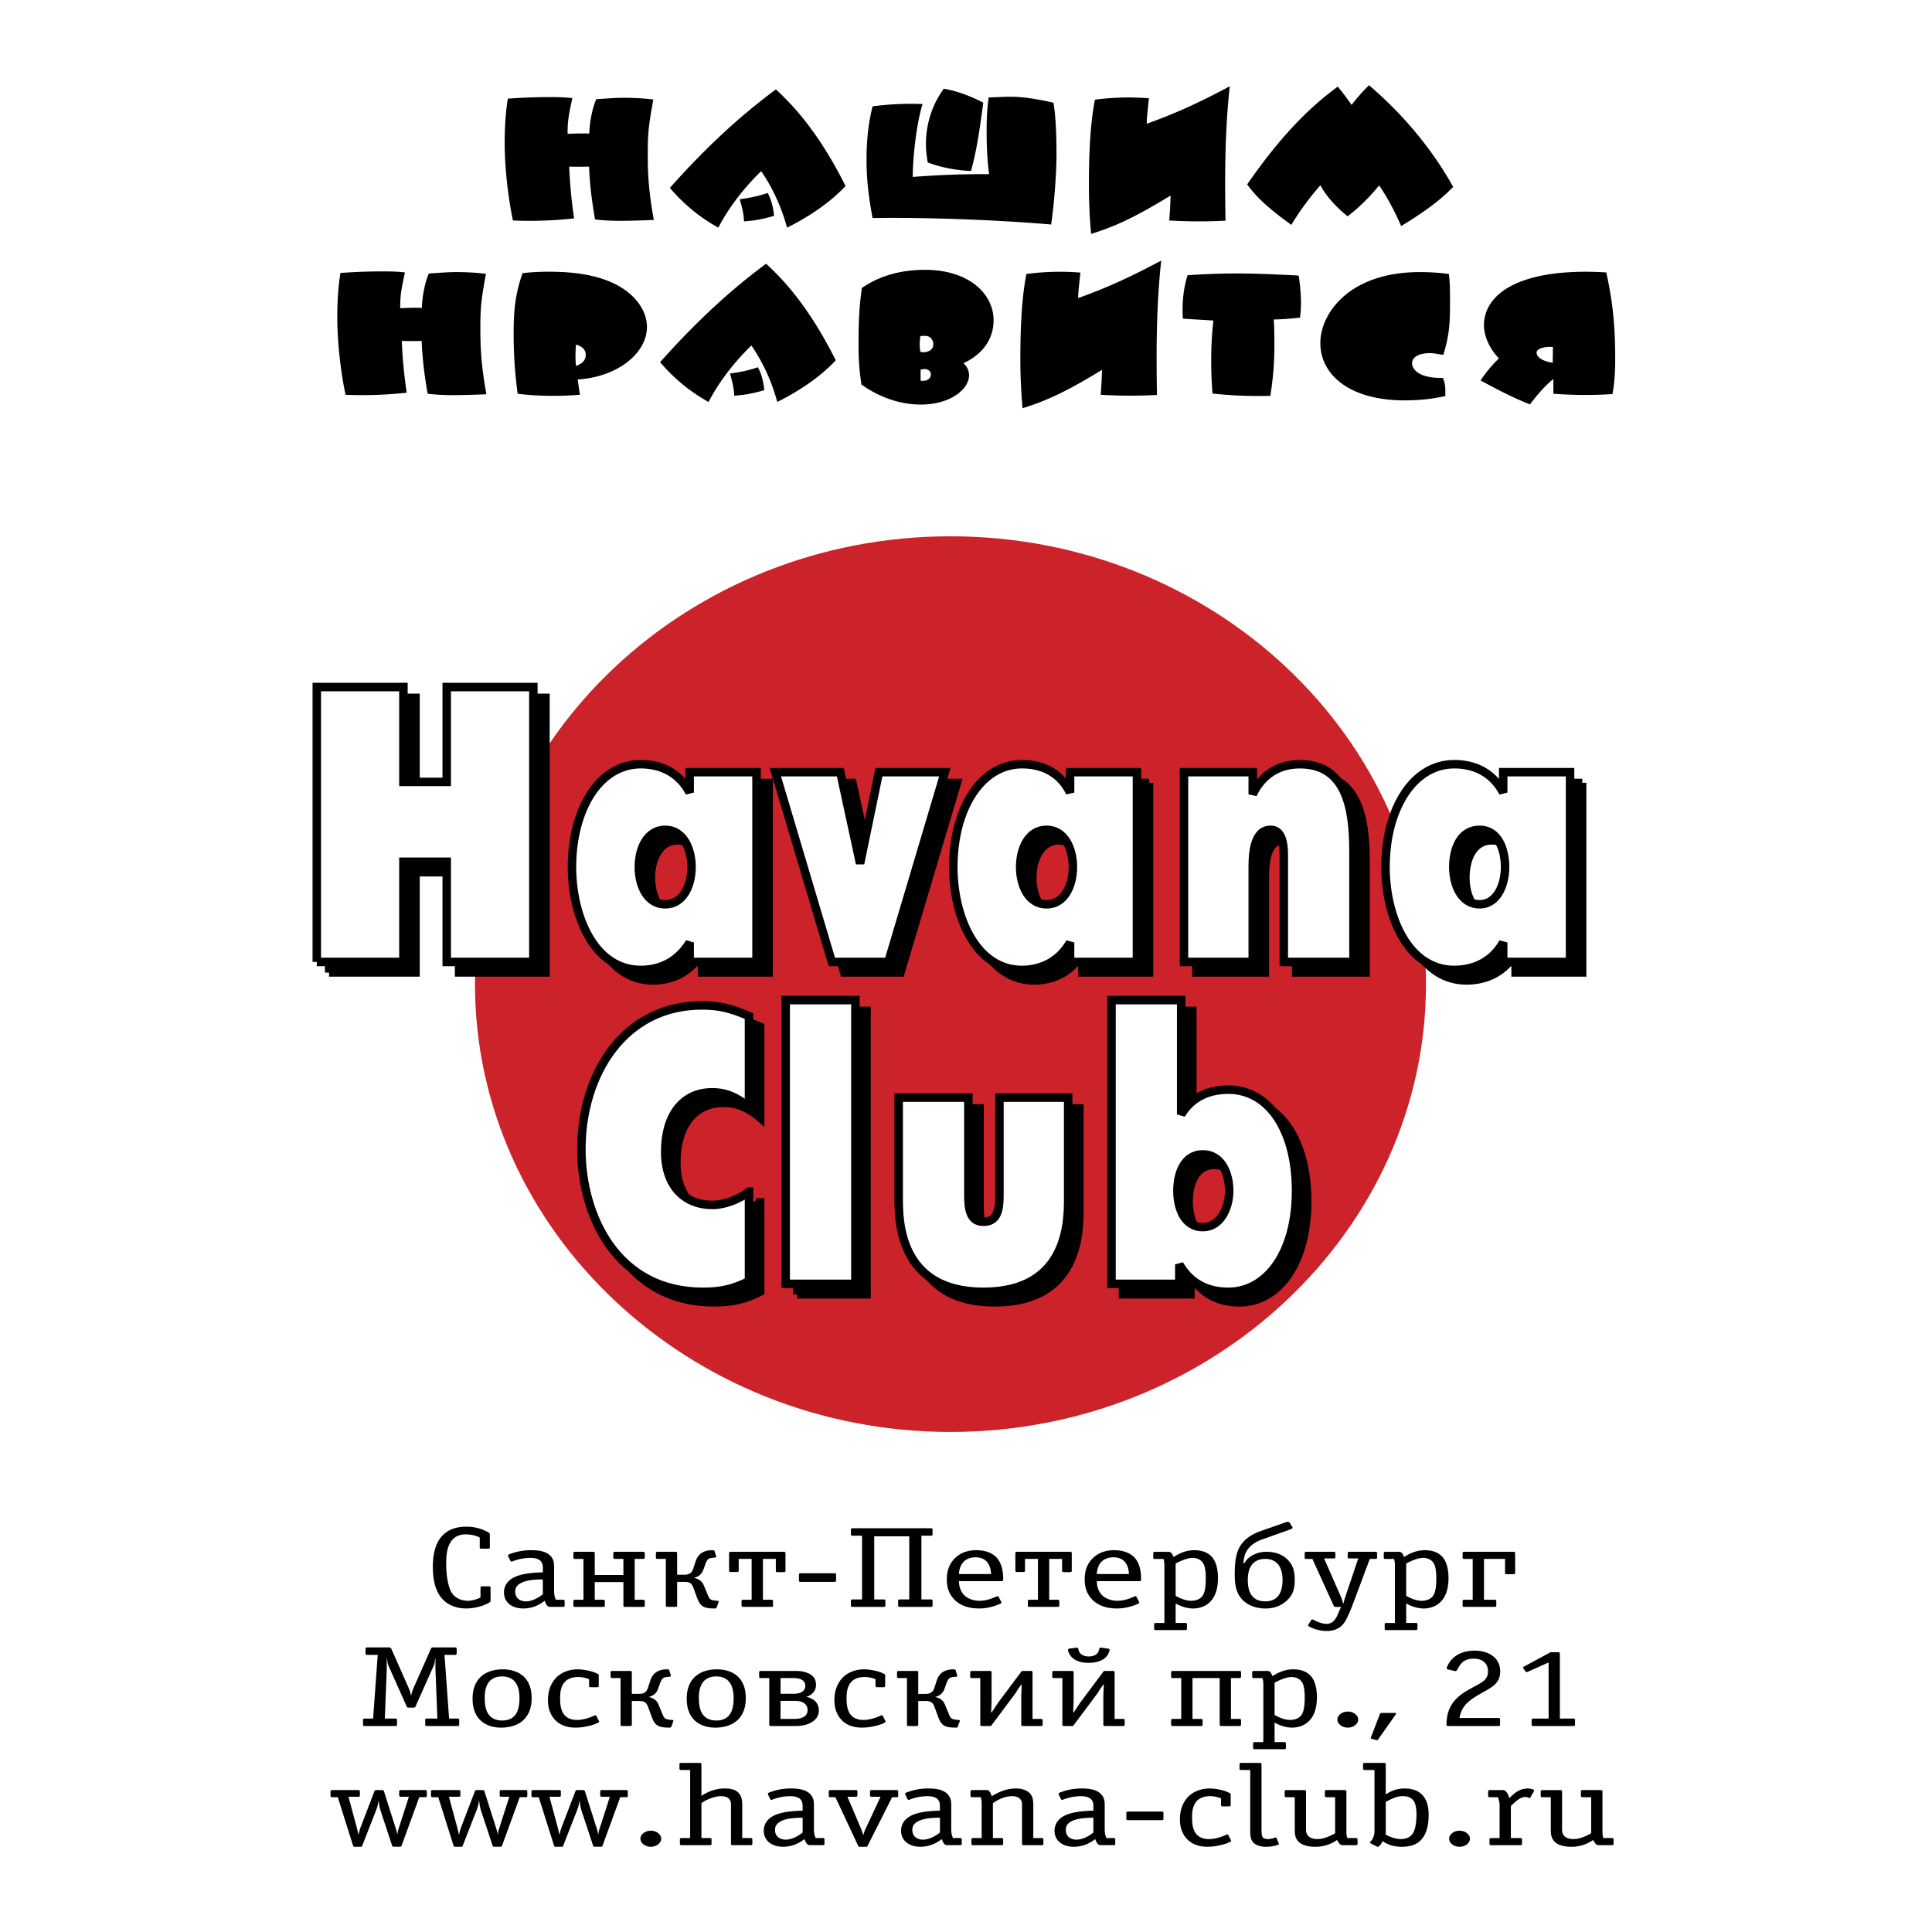 <svg xmlns="http://www.w3.org/2000/svg" width="2500" height="2500" viewBox="0 0 192.756 192.756"><path fill-rule="evenodd" clip-rule="evenodd" fill="#fff" d="M0 0h192.756v192.756H0V0z"/><path d="M33.963 27.233c-.222 1.443-.312 2.834-.312 4.399 0 2.486.334 5.425.824 7.755a40.071 40.071 0 0 0 6.102-.208 47.846 47.846 0 0 1-.49-5.165c.668.018 1.336.018 1.982 0 .044 1.079.156 2.8.601 5.27.735.087 1.448.139 2.517.139 1.113 0 2.539-.052 3.34-.087-.512-2.904-.601-4.504-.601-6.573 0-2 .067-2.8.557-5.443-.779-.104-1.848-.174-3.028-.174-.624 0-1.336.052-2.673.139-.445 1.061-.668 2.47-.69 3.426-.757-.017-1.492 0-2.16.035-.022-1.339.156-2.087.468-3.565-.557-.07-1.136-.104-2.271-.104-1.761 0-3.164.087-4.166.156zM52.137 27.251c-.824 2.312-.891 4.173-.891 6.103 0 2.331.179 4.278.401 5.93.512.069 2.896.365 6.213.104-.089-.556-.156-1.061-.223-1.53 2.962-.174 5.39-1.565 6.392-3.356 1.136-2.018.223-3.896-1.024-5.043-2.116-1.965-5.501-2.348-8.173-2.348a22.83 22.83 0 0 0-2.695.14zm5.322 7.129c.267.069.98.295.98 1.026 0 .295-.111.834-.98 1.096a13.925 13.925 0 0 1-.044-.957c0-.382.022-.782.044-1.165zM76.436 26.312c-3.029 2.243-6.48 5.217-10.578 9.825 1.871 2.191 3.764 3.374 4.833 3.965.802-1.53 2.116-3.53 4.276-5.634.646.939 1.826 2.852 2.583 5.634 1.581-.782 4.031-2.208 5.834-4.156-2.695-5.374-5.212-8.034-6.948-9.634zm-3.608 10.955c.268.939.401 1.496.423 2.208a12.169 12.169 0 0 0 3.006-.557c-.134-1.217-.423-1.878-.646-2.278-.489.174-1.336.435-2.783.627zM85.991 28.729c-.29 2-.334 3.6-.334 5.687 0 1.565.089 2.625.29 3.947 1.002.73 3.185 2 5.901 2 3.096 0 4.833-1.617 4.833-2.904 0-.296-.067-.783-.557-1.217 2.561-1.217 3.006-3.113 3.006-4.278 0-2.66-2.472-5.042-6.837-5.042-3.05-.002-5.032.937-6.302 1.807zm5.835 4.799c.067 0 .334-.018.512-.018.423 0 .779.365.779.834 0 .626-.624.8-.979.8a.996.996 0 0 1-.312-.052 3.73 3.73 0 0 1-.067-.696c0-.294.023-.572.067-.868zm.022 3.356c.557-.174 1.024.035 1.024.487 0 .417-.445.713-1.024.608v-1.095zM102.402 27.337c-.244 1.287-.602 3.565-.602 8.469 0 1.843.09 3.478.223 4.921 2.406-.748 4.299-1.618 7.928-3.826-.021.783-.066 1.6-.133 2.487a50.05 50.05 0 0 0 5.611.017c-.088-5.286-.021-9.233.424-13.406-2.65 1.408-5.055 2.591-8.285 3.738.023-.783.068-1.078.225-2.539a25.243 25.243 0 0 0-5.391.139zM118.482 27.459c-.312 1.008-.58 2.382-.469 4.33.959.07 1.961.122 3.051.191-.156 1.287-.223 2.591-.223 4.208 0 1.322.09 2.539.135 3.078 2.428.261 4.432.261 5.768.226.244-1.582.4-3.078.4-4.956 0-1.095 0-1.878-.066-2.661a23.935 23.935 0 0 0 2.627-.191c.111-.852.18-2.069-.133-4.19-1.27-.069-3.965-.209-6.102-.209-.534 0-2.472 0-4.988.174zM143.957 37.701c-2.361.053-3.074-.834-3.074-1.46 0-.661.779-1.008 1.781-1.008.334 0 .646.069 1.336.174.625-2.035.668-3.27.668-5.112 0-1.287 0-1.982-.111-2.957a21.078 21.078 0 0 0-2.916-.191c-7.037 0-9.91 4.138-9.91 7.077 0 3.165 2.918 5.721 8.395 5.721 1.648 0 2.918-.173 4.076-.435v-.452c-.001-.453-.022-.818-.245-1.357zM154.98 39.284c2.07.156 4.053.156 5.902.035.199-1.217.266-2.122.266-3.46 0-2.4-.088-5.112-.891-8.677-1.535-.104-4.387-.174-6.902.417-4.588 1.079-5.301 3.513-5.301 4.817 0 1.113.535 2.348 1.492 3.339-.689.678-1.314 1.408-1.826 2.208 2.316 1.252 3.562 1.843 4.922 2.382 1.002-1.305 1.648-1.965 2.338-2.539v1.478zm-.044-4.66l-.021 1.565c-.469-.052-1.158-.261-1.447-.608a.634.634 0 0 1-.156-.435c0-.157.178-.278.355-.365.288-.14.823-.21 1.269-.157zM50.664 9.843c-.222 1.443-.312 2.834-.312 4.399 0 2.486.334 5.425.824 7.755a39.92 39.92 0 0 0 6.102-.209c-.2-1.321-.4-3.06-.49-5.164.668.017 1.336.017 1.982 0 .044 1.078.156 2.799.602 5.269.735.087 1.447.139 2.517.139 1.113 0 2.539-.052 3.34-.087-.512-2.904-.602-4.503-.602-6.573 0-2 .067-2.8.557-5.443-.779-.104-1.848-.173-3.028-.173-.624 0-1.336.052-2.672.139-.445 1.061-.668 2.469-.69 3.425-.757-.017-1.492 0-2.16.035-.022-1.339.156-2.086.468-3.564-.557-.07-1.136-.104-2.271-.104a57.84 57.84 0 0 0-4.167.156zM77.412 8.921c-3.029 2.244-6.481 5.217-10.578 9.825 1.87 2.191 3.763 3.374 4.832 3.965.802-1.53 2.116-3.53 4.276-5.634.646.938 1.826 2.852 2.583 5.634 1.581-.782 4.031-2.208 5.835-4.156-2.695-5.373-5.212-8.034-6.948-9.634zm-3.608 10.955c.267.939.401 1.496.423 2.208a12.169 12.169 0 0 0 3.006-.557c-.133-1.217-.423-1.878-.646-2.278-.49.175-1.336.436-2.783.627zM92.045 10.382a29.146 29.146 0 0 0-4.988.227c-.423 1.687-.602 3.339-.602 5.39 0 1.861.2 3.6.602 5.756 5.456-.087 12.516.191 17.814.643.312-2.052.535-5.165.535-6.921 0-3.095-.178-4.591-.312-5.234-2.16-.487-3.43-.591-4.23-.591-.602 0-1.135.035-2.227.069-.111.87-.201 1.843-.201 3.182 0 1.739.066 3.13.246 4.469-3.051 0-4.655.07-7.617.278 0-2.208.445-5.633.98-7.268zm2.116-1.53c-1.358 1.861-1.782 3.895-1.782 5.547 0 .157 0 .748.178 1.809 1.581.591 3.14.8 4.32.852.535-1.948.802-3.652 1.224-6.816-1.758-.905-3.027-1.236-3.94-1.392zM109.24 9.947c-.244 1.287-.6 3.565-.6 8.469 0 1.843.088 3.478.223 4.921 2.404-.748 4.297-1.617 7.928-3.826-.023.783-.066 1.6-.135 2.487 1.76.104 3.631.122 5.613.018-.09-5.287-.023-9.233.422-13.407-2.65 1.409-5.055 2.591-8.283 3.739.021-.783.066-1.078.223-2.539a25.105 25.105 0 0 0-5.391.138zM133.471 8.644c-2.539 1.86-5.455 4.573-9.041 9.755.867 1.183 1.959 2.278 4.408 4.034a27.392 27.392 0 0 1 2.896-3.947c.713 1.322 1.871 2.417 2.717 3.095a18.55 18.55 0 0 0 3.139-3.078c.514.73 1.27 1.93 2.205 4.051 2.828-1.721 4.164-2.852 5.189-3.912-2.115-3.773-4.943-7.182-8.396-10.138a17.246 17.246 0 0 0-1.736 1.965 26.053 26.053 0 0 0-1.381-1.825zM34.767 179.262h.962c.089 0 .178-.012.178-.138v-.39c0-.068-.015-.137-.178-.137h-2.576c-.089 0-.178.011-.178.137v.436c0 .126.089.137.178.137h.548l1.525 4.831c.029.092.074.114.163.114h.592c.104 0 .133-.034.163-.114l1.392-3.56c.089-.241.148-.401.223-.894h.029c.015.24.089.676.163.904l1.169 3.549c.015.046.015.114.193.114h.577c.104 0 .178-.057.178-.114l1.763-4.831h.577c.089 0 .178-.011.178-.137v-.436c0-.126-.089-.137-.178-.137h-2.399c-.089 0-.178.011-.178.137v.39c0 .126.089.138.178.138h.785l-1.051 3.273a2.11 2.11 0 0 0-.089.446h-.03a2.642 2.642 0 0 0-.104-.446l-1.214-3.823c-.03-.114-.163-.114-.208-.114h-.533c-.06 0-.163 0-.208.114l-1.407 3.674c-.029.093-.119.344-.163.63h-.03l-.148-.63-.842-3.123zM44.792 179.262h.962c.088 0 .178-.012.178-.138v-.39c0-.068-.015-.137-.178-.137h-2.577c-.089 0-.178.011-.178.137v.436c0 .126.089.137.178.137h.548l1.525 4.831c.029.092.074.114.163.114h.592c.104 0 .133-.034.163-.114l1.392-3.56c.089-.241.148-.401.222-.894h.029c.015.24.089.676.163.904l1.17 3.549c.015.046.015.114.192.114h.577c.104 0 .178-.057.178-.114l1.763-4.831h.577c.089 0 .178-.011.178-.137v-.436c0-.126-.089-.137-.178-.137h-2.399c-.088 0-.177.011-.177.137v.39c0 .126.089.138.177.138h.785l-1.051 3.273a2.05 2.05 0 0 0-.089.446h-.029a2.642 2.642 0 0 0-.104-.446l-1.214-3.823c-.03-.114-.163-.114-.208-.114h-.533c-.06 0-.163 0-.208.114l-1.406 3.674c-.03.093-.118.344-.163.63h-.03l-.148-.63-.842-3.123zM54.818 179.262h.962c.089 0 .178-.012.178-.138v-.39c0-.068-.015-.137-.178-.137h-2.577c-.089 0-.177.011-.177.137v.436c0 .126.088.137.177.137h.548l1.525 4.831c.03.092.074.114.163.114h.592c.104 0 .133-.034.163-.114l1.392-3.56c.089-.241.148-.401.222-.894h.03c.015.24.089.676.163.904l1.17 3.549c.015.046.015.114.192.114h.578c.104 0 .177-.057.177-.114l1.762-4.831h.578c.089 0 .177-.011.177-.137v-.436c0-.126-.088-.137-.177-.137H60.06c-.089 0-.178.011-.178.137v.39c0 .126.089.138.178.138h.785l-1.051 3.273a2.11 2.11 0 0 0-.089.446h-.03a2.642 2.642 0 0 0-.104-.446l-1.214-3.823c-.029-.114-.163-.114-.207-.114h-.533c-.059 0-.163 0-.208.114l-1.407 3.674c-.029.093-.118.344-.163.63h-.029l-.148-.63-.844-3.123zM65.969 183.451c0-.436-.474-.802-1.037-.802s-1.037.366-1.037.802c0 .435.474.801 1.037.801s1.037-.366 1.037-.801zM75.06 183.52c0-.126-.089-.138-.178-.138h-.829v-3.228c0-.412-.015-.916-.37-1.282-.326-.344-.814-.436-1.362-.436-.696 0-1.496.172-2.34.744v-3.159c0-.068-.015-.137-.178-.137h-1.836c-.163 0-.178.068-.178.137v.436c0 .068.015.137.178.137h.889v6.788h-.844c-.089 0-.178.012-.178.138v.436c0 .125.089.137.178.137h2.799c.089 0 .178-.012.178-.137v-.436c0-.068-.015-.138-.178-.138h-.829v-3.479c.474-.366 1.348-.698 1.955-.698.489 0 .696.16.8.274.192.206.192.424.192.652v3.824c0 .125.089.137.178.137h1.777c.089 0 .178-.012.178-.137v-.435h-.002zM76.94 178.769c-.074.023-.326.092-.326.195 0 .034 0 .068.015.091l.223.458c.015.023.044.058.118.058.06 0 .104-.034.207-.068a4.951 4.951 0 0 1 1.644-.298c1.14 0 1.259.549 1.259 1.03v.412l-.311.012c-1.14.045-2.34.206-3.006.778a1.585 1.585 0 0 0-.562 1.202c0 1.019.814 1.613 1.925 1.613.622 0 1.362-.172 2.073-.721l.059-.046.044.103c.104.252.207.504.518.504h1.259c.089 0 .178-.012.178-.137v-.436c0-.068-.015-.138-.178-.138h-.696c-.178-.366-.178-.675-.178-1.145v-2.198c0-.435-.089-.961-.741-1.316-.503-.274-1.214-.286-1.599-.286-.681 0-1.348.138-1.718.264l-.207.069zm3.139 4.064l-.089.068c-.296.229-.948.641-1.599.641-.474 0-1.066-.24-1.066-.973 0-.389.178-.675.666-.904.578-.274 1.54-.309 2.029-.309h.059v1.477zM89.007 179.307h.43c.163 0 .178-.068.178-.137v-.436c0-.068-.015-.137-.178-.137h-2.458c-.088 0-.178.011-.178.137v.39c0 .126.089.138.178.138h.874l-1.437 3.079c-.104.217-.074.057-.267.71h-.029a9.968 9.968 0 0 0-.267-.722l-1.303-3.067h.814c.163 0 .178-.069.178-.138v-.39c0-.126-.089-.137-.178-.137h-2.502c-.089 0-.178.011-.178.137v.436c0 .126.089.137.178.137h.488l2.266 4.843c.03.057.03.103.177.103h.593c.148 0 .148-.046.178-.103l2.443-4.843zM90.638 178.769c-.074.023-.326.092-.326.195 0 .034 0 .068.015.091l.222.458c.015.023.044.058.118.058.06 0 .104-.034.208-.068a4.947 4.947 0 0 1 1.644-.298c1.14 0 1.258.549 1.258 1.03v.412l-.311.012c-1.14.045-2.34.206-3.006.778a1.585 1.585 0 0 0-.562 1.202c0 1.019.814 1.613 1.925 1.613.622 0 1.362-.172 2.073-.721l.059-.046.045.103c.104.252.207.504.519.504h1.258c.089 0 .178-.012.178-.137v-.436c0-.068-.015-.138-.178-.138h-.696c-.178-.366-.178-.675-.178-1.145v-2.198c0-.435-.089-.961-.74-1.316-.504-.274-1.214-.286-1.6-.286-.681 0-1.348.138-1.717.264l-.208.069zm3.139 4.064l-.089.068c-.296.229-.948.641-1.599.641-.474 0-1.066-.24-1.066-.973 0-.389.178-.675.667-.904.578-.274 1.54-.309 2.029-.309h.059v1.477h-.001zM104.098 183.52c0-.126-.09-.138-.178-.138h-.83v-3.228c0-.458-.014-.893-.355-1.248-.223-.229-.65-.47-1.361-.47-1.021 0-1.822.413-2.295.699l-.135.079-.029-.103a1.28 1.28 0 0 0-.223-.412c-.072-.08-.117-.103-.207-.103h-1.48c-.088 0-.177.011-.177.137v.436c0 .126.089.137.177.137h.844l.031.104c.059.217.059.446.059.618v3.354h-.844c-.09 0-.178.012-.178.138v.436c0 .125.088.137.178.137h2.812c.164 0 .178-.068.178-.137v-.436c0-.068-.014-.138-.178-.138h-.844v-3.479l.119-.08c.873-.596 1.613-.618 1.791-.618.326 0 .578.068.77.252.238.229.223.458.223.675v3.824c0 .125.088.137.178.137h1.777c.088 0 .178-.012.178-.137v-.436h-.001zM105.947 178.769c-.074.023-.324.092-.324.195 0 .034 0 .068.014.091l.223.458c.014.023.045.058.119.058.059 0 .104-.034.207-.068a4.946 4.946 0 0 1 1.643-.298c1.141 0 1.26.549 1.26 1.03v.412l-.312.012c-1.139.045-2.338.206-3.006.778a1.592 1.592 0 0 0-.562 1.202c0 1.019.814 1.613 1.926 1.613.621 0 1.361-.172 2.072-.721l.061-.046.043.103c.104.252.209.504.52.504h1.258c.09 0 .178-.012.178-.137v-.436c0-.068-.014-.138-.178-.138h-.695c-.178-.366-.178-.675-.178-1.145v-2.198c0-.435-.09-.961-.74-1.316-.504-.274-1.215-.286-1.6-.286-.682 0-1.348.138-1.717.264l-.212.069zm3.141 4.064l-.09.068c-.295.229-.947.641-1.6.641-.473 0-1.064-.24-1.064-.973 0-.389.176-.675.666-.904.576-.274 1.539-.309 2.027-.309h.061v1.477zM112.373 181.459c0 .126.09.138.178.138h3.348c.162 0 .178-.069.178-.138v-.584c0-.068-.016-.137-.178-.137h-3.348c-.162 0-.178.068-.178.137v.584zM122.533 183.062c-.016-.022-.029-.046-.074-.046s-.074.023-.164.058c-.266.126-.99.412-1.658.412-1.568 0-1.703-1.26-1.703-2.141 0-.596 0-2.141 1.807-2.141.387 0 .771.092 1.082.218v.663c0 .069.014.138.178.138h.607c.162 0 .178-.068.178-.138v-1.03c0-.068.029-.103-.148-.183l-.119-.058c-.488-.24-1.361-.378-1.852-.378-.459 0-1.361.104-2.072.778-.445.436-.873 1.156-.873 2.301 0 .653.146 1.352.68 1.936.578.629 1.363.801 2.074.801.889 0 1.791-.264 2.162-.446.162-.08.223-.114.178-.206l-.283-.538zM127.373 183.405c-.016-.023-.029-.069-.104-.069-.045 0-.104.023-.178.046-.045.012-.326.104-.594.104-.191 0-.398-.058-.488-.149-.117-.114-.148-.377-.148-.869v-6.445c0-.126-.088-.137-.178-.137h-1.836c-.162 0-.178.068-.178.137v.436c0 .068.016.137.178.137h.889v6.124c0 .275.016.676.207.984.164.264.607.55 1.377.55.52 0 .918-.103 1.111-.172.223-.068.162-.125.133-.194l-.191-.483zM135.443 183.52c0-.126-.09-.138-.178-.138h-.844l-.031-.103c-.029-.104-.059-.206-.059-.618v-3.927c0-.068-.016-.137-.178-.137h-1.791c-.09 0-.178.011-.178.137v.436c0 .126.088.137.178.137h.844v3.595l-.162.092c-.297.172-.992.492-1.6.492-.562 0-1.141-.206-1.141-.928v-3.823c0-.126-.09-.137-.178-.137h-1.777c-.088 0-.178.011-.178.137v.436c0 .126.09.137.178.137h.83v3.229c0 .4.014.916.473 1.294.238.194.711.423 1.57.423.637 0 1.393-.137 2.176-.676l.074.126c.193.333.297.39.549.39h1.244c.088 0 .178-.012.178-.137v-.437h.001zM138.258 176.021c0-.126-.088-.137-.178-.137h-1.91c-.162 0-.178.068-.178.137v.436c0 .068.016.137.178.137h.963v6.102c0 .458-.178.812-.355.996l-.045.045c-.014.023-.059.035-.059.081v.012c0 .045.059.068.119.103l.488.252c.045.022.104.068.178.068.162 0 .371-.332.459-.504l.029-.057c.652.458 1.332.561 1.896.561 1.229 0 1.791-.457 2.102-.881.533-.722.592-1.718.592-2.256 0-.629-.029-2.679-2.398-2.679-.844 0-1.377.286-1.746.504l-.135.08v-3zm0 3.755l.281-.149c.623-.32 1.008-.423 1.393-.423.488 0 .873.114 1.125.492.238.343.268 1.042.268 1.373 0 .493-.074 1.226-.252 1.638-.281.652-.889.778-1.289.778-.504 0-1.125-.218-1.525-.435v-3.274h-.001zM146.656 183.451c0-.436-.475-.802-1.037-.802s-1.037.366-1.037.802c0 .435.475.801 1.037.801s1.037-.366 1.037-.801zM151.852 183.52c0-.068-.016-.138-.178-.138h-.934v-3.205l.238-.218c.295-.274.725-.675 1.199-.675.148 0 .252.046.355.08.045.012.059.022.074.022.043 0 .074-.034.088-.068l.355-.629c.016-.035.045-.104-.104-.161a1.778 1.778 0 0 0-.533-.092 2.03 2.03 0 0 0-.902.229c-.312.16-.504.344-.727.549l-.207.184-.014-.057c-.119-.459-.371-.744-.578-.744h-1.334c-.088 0-.178.011-.178.137v.436c0 .126.09.137.178.137h.801c.074.218.162.527.162.722v3.354h-.828c-.09 0-.178.012-.178.138v.436c0 .125.088.137.178.137h2.887c.09 0 .178-.012.178-.137v-.437h.002zM160.988 183.52c0-.126-.088-.138-.178-.138h-.844l-.029-.103c-.029-.104-.059-.206-.059-.618v-3.927c0-.068-.016-.137-.178-.137h-1.793c-.088 0-.178.011-.178.137v.436c0 .126.09.137.178.137h.844v3.595l-.162.092c-.297.172-.992.492-1.6.492-.562 0-1.141-.206-1.141-.928v-3.823c0-.126-.088-.137-.176-.137h-1.777c-.09 0-.178.011-.178.137v.436c0 .126.088.137.178.137h.828v3.229c0 .4.016.916.475 1.294.236.194.711.423 1.57.423.635 0 1.391-.137 2.176-.676l.074.126c.193.333.297.39.547.39h1.244c.09 0 .178-.012.178-.137v-.437h.001zM43.638 171.461h-1.037c-.163 0-.178.068-.178.138v.469c0 .126.089.138.178.138h3.036c.089 0 .178-.012.178-.138v-.469c0-.126-.089-.138-.178-.138h-.83l-.459-6.354h1.037c.089 0 .178-.012.178-.137v-.47c0-.068-.015-.138-.178-.138h-2.191c-.133 0-.178.092-.193.115l-1.748 3.949c-.104.24-.147.343-.222.709h-.03c-.074-.366-.119-.469-.222-.709l-1.747-3.949c-.015-.023-.06-.115-.193-.115h-2.191c-.163 0-.178.069-.178.138v.47c0 .068.015.137.178.137h1.037l-.459 6.354h-.829c-.089 0-.178.012-.178.138v.469c0 .126.088.138.178.138h3.036c.088 0 .177-.012.177-.138v-.469c0-.069-.015-.138-.177-.138h-1.037l.192-4.922v-1.088h.029c.044.446.06.538.178.812l1.777 3.984c.015.045.044.125.222.125h.444c.178 0 .208-.08.223-.125l1.776-3.984c.119-.274.134-.366.178-.812h.03v1.088l.193 4.922zM53.042 169.424c0-2.152-1.421-2.874-2.888-2.874-1.584 0-3.006.802-3.006 2.931 0 2.175 1.451 2.885 2.858 2.885 1.584-.001 3.036-.791 3.036-2.942zm-2.932 2.231c-1.688 0-1.748-1.534-1.748-2.278 0-.595.074-2.117 1.733-2.117 1.658 0 1.732 1.568 1.732 2.152.001.847-.133 2.243-1.717 2.243zM59.484 171.175c-.015-.022-.029-.046-.074-.046s-.074.023-.163.058c-.267.126-.992.412-1.659.412-1.569 0-1.703-1.26-1.703-2.142 0-.595 0-2.141 1.807-2.141.385 0 .77.092 1.081.218v.664c0 .069.015.138.178.138h.607c.163 0 .177-.068.177-.138v-1.03c0-.068.03-.103-.148-.184l-.119-.057c-.488-.24-1.362-.378-1.851-.378-.459 0-1.362.104-2.073.778-.444.436-.874 1.156-.874 2.301 0 .653.148 1.352.681 1.935.577.63 1.362.802 2.073.802.889 0 1.792-.264 2.162-.446.163-.08.222-.114.178-.206l-.28-.538zM63.036 169.71h.711c.444 0 .726.068.918.606l.296.812c.341.95.578 1.236 1.807 1.236.074 0 .178 0 .208-.092l.192-.515c.06-.149-.044-.149-.177-.16l-.178-.023c-.4-.046-.533-.114-.667-.435l-.459-1.1c-.088-.217-.311-.595-.977-.732.681-.16.874-.595.977-.904l.163-.457c.208-.573.4-.596.682-.631l.207-.022c.089-.012.237-.012.192-.138l-.163-.515c-.029-.08-.118-.092-.192-.092-1.245 0-1.57.71-1.733 1.236l-.192.596c-.133.423-.385.618-.918.618h-.696v-2.152c0-.068-.015-.138-.178-.138h-1.762c-.089 0-.178.012-.178.138v.435c0 .126.088.138.178.138h.814v4.647c0 .126.088.138.178.138h.77c.163 0 .178-.068.178-.138v-2.356h-.001zM74.408 169.424c0-2.152-1.422-2.874-2.888-2.874-1.584 0-3.006.802-3.006 2.931 0 2.175 1.451 2.885 2.858 2.885 1.585-.001 3.036-.791 3.036-2.942zm-2.932 2.231c-1.688 0-1.748-1.534-1.748-2.278 0-.595.074-2.117 1.732-2.117 1.659 0 1.732 1.568 1.732 2.152.001.847-.132 2.243-1.716 2.243zM79.339 172.205c.533 0 1.214-.068 1.763-.458.296-.206.592-.538.592-1.099 0-.812-.592-1.225-1.259-1.351.682-.218.978-.676.978-1.202 0-.698-.415-.996-.785-1.156-.474-.206-.888-.229-1.347-.229H75.92c-.089 0-.178.012-.178.138v.435c0 .126.088.138.178.138h.829v4.647c0 .126.089.138.178.138h2.412v-.001zm-1.465-4.785h1.318c.326 0 1.155.058 1.155.79 0 .526-.518.778-1.11.778h-1.362v-1.568h-.001zm0 2.278h1.466c.267 0 .667.034.963.286a.794.794 0 0 1 .267.629c0 .882-1.081.882-1.304.882h-1.392v-1.797zM88.062 171.175c-.015-.022-.03-.046-.074-.046-.045 0-.074.023-.163.058-.267.126-.992.412-1.659.412-1.57 0-1.703-1.26-1.703-2.142 0-.595 0-2.141 1.807-2.141.385 0 .77.092 1.081.218v.664c0 .069.015.138.177.138h.607c.163 0 .178-.068.178-.138v-1.03c0-.068.03-.103-.147-.184l-.119-.057c-.489-.24-1.362-.378-1.851-.378-.459 0-1.362.104-2.073.778-.444.436-.874 1.156-.874 2.301 0 .653.148 1.352.682 1.935.577.63 1.362.802 2.073.802.888 0 1.792-.264 2.162-.446.163-.08.222-.114.178-.206l-.282-.538zM91.614 169.71h.711c.444 0 .726.068.918.606l.296.812c.341.95.578 1.236 1.807 1.236.074 0 .178 0 .208-.092l.192-.515c.059-.149-.045-.149-.178-.16l-.178-.023c-.4-.046-.533-.114-.667-.435l-.459-1.1c-.089-.217-.311-.595-.977-.732.681-.16.873-.595.977-.904l.163-.457c.208-.573.4-.596.682-.631l.207-.022c.089-.012.237-.012.192-.138l-.163-.515c-.03-.08-.119-.092-.193-.092-1.244 0-1.569.71-1.732 1.236l-.192.596c-.133.425-.385.62-.918.62h-.696v-2.152c0-.068-.015-.138-.178-.138h-1.762c-.088 0-.177.012-.177.138v.435c0 .126.089.138.177.138h.815v4.647c0 .126.089.138.177.138h.77c.163 0 .178-.068.178-.138v-2.358zM97.803 167.42v4.647c0 .126.088.138.178.138h.77c.059 0 .119 0 .164-.058l2.266-3.033c.34-.446.059-.138.709-1.042h.045l-.045 1.11v2.885c0 .126.09.138.178.138h1.777c.09 0 .178-.012.178-.138v-.435c0-.069-.014-.138-.178-.138h-.828v-4.647c0-.068-.016-.138-.178-.138h-.771c-.059 0-.117 0-.162.058L99.64 169.8c-.178.252-.326.492-.711 1.054h-.045l.045-1.122v-2.885c0-.068-.014-.138-.178-.138h-1.777c-.088 0-.178.012-.178.138v.435c0 .126.09.138.178.138h.829zM105.992 167.42v4.647c0 .126.088.138.178.138h.77c.059 0 .119 0 .162-.058l2.266-3.033c.342-.446.061-.138.711-1.042h.045l-.045 1.11v2.885c0 .126.09.138.178.138h1.777c.088 0 .178-.012.178-.138v-.435c0-.069-.016-.138-.178-.138h-.828v-4.647c0-.068-.016-.138-.18-.138h-.77c-.059 0-.117 0-.162.058l-2.266 3.033c-.178.252-.326.492-.711 1.054h-.045l.045-1.122v-2.885c0-.068-.016-.138-.178-.138h-1.777c-.088 0-.178.012-.178.138v.435c0 .126.09.138.178.138h.83zm3.969-3.022c-.252-.035-.268.022-.281.091l-.045.172c-.119.435-.549.606-1.008.606-.43 0-.889-.172-1.006-.606l-.045-.172c-.016-.057-.029-.103-.162-.103-.031 0-.074.012-.105.012l-.592.08c-.074.011-.162.034-.162.137 0 .034 0 .08.045.195.088.263.311.549.562.721.518.355 1.139.366 1.465.366.475 0 .992-.058 1.467-.366.34-.229.473-.48.562-.721.029-.092.059-.149.059-.195 0-.045-.059-.114-.178-.137l-.576-.08zM118.977 167.42h2.711v4.647c0 .126.088.138.178.138h1.775c.09 0 .178-.012.178-.138v-.435c0-.069-.014-.138-.178-.138h-.828v-4.075h.828c.09 0 .178-.012.178-.138v-.435c0-.068-.014-.138-.178-.138h-6.619c-.088 0-.178.012-.178.138v.435c0 .126.09.138.178.138h.83v4.075h-.83c-.088 0-.178.012-.178.138v.435c0 .126.09.138.178.138h2.785c.088 0 .178-.012.178-.138v-.435c0-.069-.016-.138-.178-.138h-.83v-4.074zM128.293 173.945c0-.126-.09-.138-.18-.138h-.947v-1.946l.061.035c.502.285 1.154.469 1.688.469.992 0 2.473-.55 2.473-3.022 0-1.259-.369-1.831-.533-2.037-.488-.618-1.229-.756-1.82-.756-.756 0-1.393.252-2 .63l-.074.046-.059-.114c-.059-.127-.133-.401-.459-.401h-1.334c-.088 0-.176.012-.176.138v.435c0 .126.088.138.176.138h.846l.029.104c.059.229.059.424.059.617v5.667h-.844c-.164 0-.178.068-.178.138v.435c0 .126.088.138.178.138h2.916c.09 0 .18-.012.18-.138v-.438h-.002zm-1.127-6.067l.09-.046c.34-.172 1.051-.516 1.613-.516.207 0 .801.058 1.082.607.059.126.221.446.221 1.442 0 .47-.029 1.259-.281 1.671-.295.504-.918.562-1.184.562-.342 0-.814-.092-1.541-.493v-3.227zM135.506 171.563c0-.435-.475-.801-1.037-.801s-1.035.366-1.035.801c0 .436.473.802 1.035.802s1.037-.366 1.037-.802zM137.889 170.9c-.162 0-.193.068-.223.125l-.873 2.278a.25.25 0 0 0-.029.103c0 .058.043.069.104.081l.385.103c.045.012.074.023.119.023.014 0 .043 0 .059-.012.029-.012.045-.034.088-.092l1.703-2.415c.045-.069.061-.092.061-.114 0-.08-.104-.08-.164-.08h-1.23zM149.66 171.541c0-.068-.014-.138-.178-.138h-3.865c.178-1.121.83-1.671 1.838-2.277 1.199-.71 2.221-1.042 2.221-2.37 0-1.465-1.303-2.072-2.533-2.072-1.836 0-2.502 1.054-2.695 1.454-.104.206-.104.274-.104.321 0 .091.09.091.119.103l.652.148c.191.046.191 0 .34-.251.281-.481.592-.974 1.6-.974.963 0 1.406.584 1.406 1.271 0 .984-.814 1.168-2.059 1.9-.902.526-1.984 1.351-2.072 3.113l-.016.287c0 .045 0 .148.193.148h4.975c.09 0 .178-.012.178-.138v-.525zM157.139 171.599c0-.069-.014-.138-.178-.138h-1.332v-6.479c0-.068-.016-.137-.178-.137h-.756l-2.65 1.431c-.029.022-.088.034-.088.092 0 .034.014.057.029.08l.223.32c.014.034.043.058.104.058.014 0 .059 0 .146-.046l2.045-.916v5.598h-1.512c-.162 0-.178.068-.178.138v.469c0 .126.09.138.178.138h3.969c.09 0 .178-.012.178-.138v-.47zM48.946 158.406c0-.068-.015-.137-.178-.137h-.651c-.163 0-.178.068-.178.137v.984l-.134.058c-.281.114-.681.263-1.14.263-.459 0-1.2-.172-1.6-.812-.37-.606-.548-1.729-.548-2.907 0-.756.06-1.648.533-2.267.296-.39.74-.642 1.437-.642.459 0 1.007.126 1.288.275l.089.046v.973c0 .068.015.137.178.137h.651c.163 0 .178-.068.178-.137v-1.271c0-.08.03-.172-.503-.4a4.32 4.32 0 0 0-1.821-.39c-1.125 0-1.925.344-2.473.962-.755.847-.889 2.129-.889 3.045 0 .87.104 2.151.83 3.067.725.916 1.821 1.088 2.502 1.088.548 0 1.377-.115 2.147-.504.296-.148.281-.184.281-.378v-1.19h.001zM51.019 154.995c-.074.022-.326.092-.326.194 0 .034 0 .068.015.092l.222.458c.016.022.045.058.119.058.059 0 .104-.035.208-.069a4.972 4.972 0 0 1 1.644-.298c1.141 0 1.259.55 1.259 1.03v.412l-.311.012c-1.141.046-2.34.206-3.006.778a1.586 1.586 0 0 0-.563 1.202c0 1.019.814 1.614 1.925 1.614.622 0 1.362-.172 2.073-.722l.059-.046.044.104c.104.252.208.504.518.504h1.259c.089 0 .178-.012.178-.138v-.435c0-.069-.015-.138-.178-.138h-.696c-.178-.366-.178-.676-.178-1.145v-2.198c0-.436-.089-.961-.74-1.316-.503-.274-1.214-.286-1.6-.286-.681 0-1.347.138-1.718.263l-.207.07zm3.139 4.064l-.089.069c-.296.229-.948.641-1.6.641-.474 0-1.066-.24-1.066-.973 0-.39.178-.676.667-.905.577-.274 1.54-.309 2.029-.309h.059v1.477zM59.339 157.846h2.858v2.335c0 .126.089.138.178.138h1.777c.089 0 .178-.012.178-.138v-.435c0-.069-.015-.138-.178-.138h-.829v-4.075h.829c.089 0 .178-.012.178-.138v-.435c0-.068-.015-.138-.178-.138h-2.784c-.089 0-.178.012-.178.138v.435c0 .126.089.138.178.138h.829v1.603h-2.858v-2.175c0-.126-.089-.138-.178-.138h-1.777c-.089 0-.178.012-.178.138v.435c0 .126.089.138.178.138h.829v4.075h-.829c-.089 0-.178.011-.178.138v.435c0 .126.089.138.178.138h2.784c.089 0 .178-.012.178-.138v-.435c0-.069-.015-.138-.178-.138h-.829v-1.763zM67.558 157.822h.711c.444 0 .726.068.918.607l.296.812c.341.95.578 1.236 1.807 1.236.074 0 .178 0 .207-.092l.192-.516c.06-.148-.044-.148-.178-.16l-.178-.022c-.399-.046-.533-.114-.666-.435l-.459-1.1c-.088-.217-.311-.595-.977-.732.681-.16.874-.596.977-.904l.163-.458c.208-.572.4-.595.681-.63l.207-.022c.089-.012.237-.012.193-.138l-.163-.515c-.03-.08-.119-.092-.192-.092-1.244 0-1.57.71-1.733 1.236l-.193.595c-.133.424-.385.618-.918.618h-.696v-2.151c0-.068-.015-.138-.177-.138h-1.763c-.089 0-.178.012-.178.138v.435c0 .126.089.138.178.138h.814v4.647c0 .126.089.138.178.138h.771c.162 0 .177-.069.177-.138v-2.357h.001zM76.116 155.533h1.288v1.179c0 .126.089.138.178.138h.607c.163 0 .178-.068.178-.138v-1.751c0-.068-.015-.138-.178-.138h-5.271c-.089 0-.178.012-.178.138v1.739c0 .126.088.138.178.138h.606c.163 0 .178-.068.178-.138v-1.167h1.289v4.075h-.829c-.163 0-.178.068-.178.138v.435c0 .126.089.138.178.138h2.784c.163 0 .178-.069.178-.138v-.435c0-.069-.015-.138-.178-.138h-.829v-4.075h-.001zM79.713 157.686c0 .126.089.137.178.137h3.347c.163 0 .178-.068.178-.137v-.584c0-.068-.015-.138-.178-.138h-3.347c-.163 0-.178.069-.178.138v.584zM93.042 159.711c0-.126-.089-.137-.178-.137h-.933v-6.354h.933c.088 0 .178-.012.178-.138v-.469c0-.068-.015-.138-.178-.138h-7.789c-.163 0-.178.069-.178.138v.469c0 .069.015.138.178.138h.933v6.354h-.933c-.089 0-.178.011-.178.137v.47c0 .126.088.138.178.138h3.08c.089 0 .178-.012.178-.138v-.47c0-.068-.015-.137-.178-.137h-.933v-6.296h3.495v6.296h-.933c-.089 0-.178.011-.178.137v.47c0 .126.089.138.178.138h3.081c.088 0 .178-.012.178-.138v-.47h-.001zM99.631 159.311a.084.084 0 0 0-.074-.057h-.029a1.02 1.02 0 0 0-.178.057c-.488.218-1.021.4-1.629.4-.549 0-1.273-.194-1.673-.732a2.07 2.07 0 0 1-.37-1.167v-.058h4.25c.104 0 .162-.034.162-.194v-.058c0-.526-.074-1.648-.844-2.278-.342-.286-.947-.561-1.836-.561-1.052 0-1.659.378-2.029.698-.696.618-.917 1.396-.917 2.209 0 .596.104 1.362.77 2.038.355.354 1.066.87 2.458.87.666 0 1.244-.149 1.672-.298.461-.172.549-.24.549-.286 0-.023 0-.046-.016-.068l-.266-.515zm-3.954-2.267c0-.32.104-.71.281-.995.385-.607 1.051-.676 1.362-.676.488 0 1.021.148 1.318.698.236.435.236.893.236.973h-3.197zM104.68 155.533h1.287v1.179c0 .126.09.138.178.138h.607c.164 0 .178-.068.178-.138v-1.751c0-.068-.014-.138-.178-.138h-5.271c-.088 0-.178.012-.178.138v1.739c0 .126.09.138.178.138h.607c.162 0 .178-.068.178-.138v-1.167h1.289v4.075h-.83c-.162 0-.178.068-.178.138v.435c0 .126.09.138.178.138h2.783c.164 0 .18-.069.18-.138v-.435c0-.069-.016-.138-.18-.138h-.828v-4.075zM113.387 159.311a.086.086 0 0 0-.074-.057h-.029c-.061.011-.119.034-.178.057-.49.218-1.021.4-1.629.4-.549 0-1.273-.194-1.674-.732a2.08 2.08 0 0 1-.371-1.167v-.058h4.25c.104 0 .164-.034.164-.194v-.058c0-.526-.074-1.648-.844-2.278-.342-.286-.949-.561-1.836-.561-1.053 0-1.66.378-2.029.698-.697.618-.918 1.396-.918 2.209 0 .596.104 1.362.77 2.038.355.354 1.066.87 2.457.87.668 0 1.244-.149 1.674-.298.459-.172.549-.24.549-.286 0-.023 0-.046-.016-.068l-.266-.515zm-3.955-2.267c0-.32.104-.71.281-.995.387-.607 1.053-.676 1.363-.676.488 0 1.021.148 1.318.698.236.435.236.893.236.973h-3.198zM118.42 162.058c0-.126-.09-.137-.178-.137h-.947v-1.946l.059.034c.504.286 1.154.47 1.688.47.992 0 2.475-.55 2.475-3.022 0-1.259-.371-1.831-.533-2.037-.49-.618-1.23-.756-1.822-.756-.754 0-1.393.252-1.998.63l-.074.046-.061-.115c-.059-.126-.133-.4-.459-.4h-1.332c-.09 0-.178.012-.178.138v.435c0 .126.088.138.178.138h.844l.029.103c.061.229.061.424.061.618v5.667h-.846c-.162 0-.178.068-.178.137v.436c0 .126.09.138.178.138h2.918c.088 0 .178-.012.178-.138v-.439h-.002zm-1.125-6.067l.088-.046c.342-.172 1.053-.516 1.615-.516.207 0 .799.058 1.08.607.061.125.223.446.223 1.442 0 .469-.029 1.259-.281 1.671-.297.504-.918.561-1.186.561-.34 0-.814-.092-1.539-.492v-3.227zM124.049 155.968l.045-.354c.088-.676.443-1.534 1.865-2.037l2.77-.985c.311-.103.236-.206.207-.251l-.252-.401c-.104-.16-.311-.092-.385-.068l-2.457.858c-.904.32-1.807.824-2.266 1.82-.297.652-.385 1.465-.385 2.495 0 .778.059 1.5.428 2.118.578.961 1.66 1.316 2.621 1.316 1.186 0 1.836-.492 2.207-.848.518-.515.727-1.019.727-2.003 0-.71-.09-1.408-.711-2.026-.533-.526-1.23-.778-2.088-.778a2.86 2.86 0 0 0-1.318.298 2.15 2.15 0 0 0-.918.847h-.09v-.001zm2.178-.435c.607 0 1.732.229 1.732 2.117 0 .904-.252 2.118-1.732 2.118-1.674 0-1.732-1.545-1.732-2.141-.001-1.854 1.109-2.094 1.732-2.094zM136.666 155.533h.549c.162 0 .178-.068.178-.138v-.435c0-.068-.016-.138-.178-.138h-2.578c-.088 0-.178.012-.178.138v.389c0 .126.09.138.178.138h.875l-1.244 3.697c-.148.435-.193.595-.223.802h-.029l-.016-.046c-.043-.149-.104-.378-.281-.778l-1.613-3.675h.947c.178 0 .178-.058.178-.126v-.4c0-.068-.014-.138-.178-.138h-2.709c-.09 0-.178.012-.178.138v.435c0 .126.088.138.178.138h.592l2.133 4.682c.059.114.117.104.191.104h.533l-.311.721c-.207.48-.488.973-1.141.973-.385 0-.889-.194-1.154-.332-.104-.057-.178-.114-.252-.114s-.09.034-.104.058l-.297.458c-.045.08-.088.138.311.309a3.811 3.811 0 0 0 1.512.332c.711 0 1.154-.24 1.406-.446.43-.344.74-.961 1.377-2.667l1.526-4.079zM141.42 162.058c0-.126-.088-.137-.178-.137h-.947v-1.946l.059.034c.504.286 1.156.47 1.688.47.992 0 2.475-.55 2.475-3.022 0-1.259-.371-1.831-.533-2.037-.488-.618-1.229-.756-1.822-.756-.754 0-1.391.252-1.998.63l-.074.046-.061-.115c-.059-.126-.133-.4-.459-.4h-1.332c-.088 0-.178.012-.178.138v.435c0 .126.09.138.178.138h.844l.029.103c.061.229.061.424.061.618v5.667h-.844c-.164 0-.178.068-.178.137v.436c0 .126.088.138.178.138h2.916c.09 0 .178-.012.178-.138v-.439h-.002zm-1.125-6.067l.088-.046c.342-.172 1.053-.516 1.615-.516.207 0 .799.058 1.08.607.061.125.223.446.223 1.442 0 .469-.029 1.259-.281 1.671-.297.504-.918.561-1.186.561-.34 0-.814-.092-1.539-.492v-3.227zM146.932 155.533v4.075h-.83c-.088 0-.178.011-.178.138v.435c0 .126.09.138.178.138h3.006c.164 0 .178-.069.178-.138v-.435c0-.069-.014-.138-.178-.138h-1.051v-4.075h2.102v1.385c0 .126.09.138.178.138h.652c.162 0 .178-.069.178-.138v-1.957c0-.068-.016-.138-.178-.138h-4.887c-.088 0-.178.012-.178.138v.435c0 .126.09.138.178.138h.83v-.001z" fill-rule="evenodd" clip-rule="evenodd"/><path d="M94.83 53.506c26.115 0 47.441 19.995 47.441 44.68 0 24.596-21.326 44.68-47.441 44.68-26.116 0-47.441-20.084-47.441-44.68 0-24.685 21.325-44.68 47.441-44.68z" fill-rule="evenodd" clip-rule="evenodd" fill="#cc2229"/><path d="M32.828 97.035h8.643v-9.998h4.321v9.998h8.643V69.608h-8.643v9.467h-4.321v-9.467h-8.643v27.427zm43.871-18.933h-6.67v2.035c-1.221-2.301-3.288-2.832-4.885-2.832-4.133 0-6.858 4.512-6.858 10.263 0 4.955 2.255 10.264 6.858 10.264 1.409 0 3.476-.442 4.885-2.743v1.946h6.67V78.102zm-9.113 13.182c-1.785 0-2.63-1.857-2.63-3.716 0-1.858.846-3.716 2.63-3.716 1.785 0 2.63 1.858 2.63 3.716.001 1.859-.844 3.716-2.63 3.716zm22.265 5.751l5.637-18.934h-6.576l-1.879 9.113-1.973-9.113h-6.482l5.636 18.934h5.637zm24.801-18.933h-6.67v2.035c-1.127-2.301-3.195-2.832-4.791-2.832-4.135 0-6.858 4.512-6.858 10.263 0 4.955 2.255 10.264 6.858 10.264 1.314 0 3.475-.442 4.791-2.743v1.946h6.67V78.102zm-9.019 13.182c-1.785 0-2.629-1.857-2.629-3.716 0-1.858.844-3.716 2.629-3.716s2.631 1.858 2.631 3.716c0 1.859-.846 3.716-2.631 3.716zm13.717 5.751h6.857V87.48c0-1.416.188-3.627 1.785-3.627 1.033 0 1.314 1.15 1.314 2.477v10.706h6.951v-11.06c0-4.335-.75-8.67-5.354-8.67-2.631 0-4.039 1.592-4.697 3.008v-2.212h-6.857v18.933h.001zm38.515-18.933h-6.67v2.035c-1.221-2.301-3.287-2.832-4.885-2.832-4.133 0-6.857 4.512-6.857 10.263 0 4.955 2.254 10.264 6.857 10.264 1.41 0 3.57-.442 4.885-2.743v1.946h6.67V78.102zm-9.017 13.182c-1.785 0-2.631-1.857-2.631-3.716 0-1.858.752-3.716 2.631-3.716 1.785 0 2.535 1.858 2.535 3.716 0 1.859-.846 3.716-2.535 3.716z" stroke="#000" stroke-width=".816" stroke-miterlimit="2.613"/><path d="M31.606 95.974h8.643v-9.998h4.321v9.998h8.643V68.546H44.57v9.467h-4.32v-9.467h-8.643v27.428h-.001zM75.478 77.04h-6.67v2.035c-1.222-2.3-3.288-2.831-4.885-2.831-4.133 0-6.858 4.512-6.858 10.263 0 4.954 2.255 10.263 6.858 10.263 1.409 0 3.476-.442 4.885-2.742v1.946h6.67V77.04zm-9.113 13.183c-1.785 0-2.63-1.858-2.63-3.716s.846-3.716 2.63-3.716 2.63 1.857 2.63 3.716c.001 1.857-.845 3.716-2.63 3.716zm22.264 5.751l5.637-18.934H87.69l-1.879 9.113-1.973-9.113h-6.482l5.637 18.934h5.636zm24.803-18.934h-6.67v2.035c-1.129-2.3-3.195-2.831-4.791-2.831-4.135 0-6.859 4.512-6.859 10.263 0 4.954 2.255 10.263 6.859 10.263 1.314 0 3.475-.442 4.791-2.742v1.946h6.67V77.04zm-9.02 13.183c-1.785 0-2.631-1.858-2.631-3.716s.846-3.716 2.631-3.716 2.631 1.857 2.631 3.716c0 1.857-.846 3.716-2.631 3.716zm13.715 5.751h6.859v-9.555c0-1.416.188-3.627 1.785-3.627 1.033 0 1.314 1.15 1.314 2.477v10.706h6.951v-11.06c0-4.335-.752-8.67-5.354-8.67-2.631 0-4.041 1.592-4.697 3.008V77.04h-6.859v18.934h.001zm38.518-18.934h-6.67v2.035c-1.221-2.3-3.287-2.831-4.885-2.831-4.135 0-6.857 4.512-6.857 10.263 0 4.954 2.254 10.263 6.857 10.263 1.408 0 3.568-.442 4.885-2.742v1.946h6.67V77.04zm-9.02 13.183c-1.783 0-2.629-1.858-2.629-3.716s.752-3.716 2.629-3.716c1.785 0 2.537 1.857 2.537 3.716 0 1.857-.846 3.716-2.537 3.716z" fill-rule="evenodd" clip-rule="evenodd" fill="#fff" stroke="#000" stroke-width=".846" stroke-miterlimit="2.613"/><path d="M75.854 119.95c-1.033.796-2.442 1.327-3.664 1.327-2.725 0-4.697-1.857-4.697-5.309 0-3.539 1.691-5.928 4.697-5.928 1.409 0 2.536.531 3.664 1.504v-9.113c-1.691-.707-2.818-1.061-4.697-1.061-7.797 0-12.024 6.9-12.024 14.332 0 6.725 3.57 14.245 12.119 14.245 1.785 0 3.006-.266 4.603-1.062v-8.935h-.001zm3.664 9.201h6.952V100.84h-6.952v28.311zm11.273-18.579v9.997c0 2.035-.094 9.379 8.456 9.379 8.549 0 8.455-7.255 8.455-9.379v-9.997h-6.859v9.644c0 1.327-.094 2.742-1.596 2.742-1.41 0-1.504-1.415-1.504-2.742v-9.644h-6.952zm28.182-9.732h-6.951v28.312h6.764v-1.946c1.316 2.301 3.383 2.743 4.885 2.743 3.852 0 6.764-3.894 6.764-10.087 0-5.928-2.629-10.086-6.764-10.086-3.1 0-4.32 1.858-4.697 2.478V100.84h-.001zm2.162 22.649c-1.879 0-2.537-1.946-2.537-3.628 0-1.681.658-3.627 2.537-3.627s2.629 1.946 2.629 3.627c0 1.682-.846 3.628-2.629 3.628z" stroke="#000" stroke-width=".816" stroke-miterlimit="2.613"/><path d="M74.726 118.889c-1.033.796-2.442 1.327-3.664 1.327-2.724 0-4.697-1.858-4.697-5.309 0-3.539 1.691-5.928 4.697-5.928 1.409 0 2.537.53 3.664 1.504v-9.113c-1.69-.707-2.818-1.062-4.697-1.062-7.797 0-12.024 6.901-12.024 14.333 0 6.725 3.57 14.244 12.119 14.244 1.785 0 3.006-.265 4.603-1.062v-8.934h-.001zm3.664 9.201h6.952V99.778H78.39v28.312zm11.273-18.58v9.998c0 2.035-.094 9.378 8.454 9.378 8.549 0 8.455-7.255 8.455-9.378v-9.998h-6.857v9.645c0 1.327-.094 2.742-1.598 2.742-1.408 0-1.502-1.415-1.502-2.742v-9.645h-6.952zm28.183-9.732h-6.951v28.312h6.764v-1.946c1.314 2.3 3.383 2.742 4.885 2.742 3.852 0 6.764-3.893 6.764-10.086 0-5.928-2.631-10.086-6.764-10.086-3.1 0-4.32 1.858-4.697 2.478V99.778h-.001zm2.16 22.65c-1.879 0-2.535-1.946-2.535-3.628 0-1.681.656-3.627 2.535-3.627s2.631 1.946 2.631 3.627c0 1.681-.846 3.628-2.631 3.628z" fill-rule="evenodd" clip-rule="evenodd" fill="#fff" stroke="#000" stroke-width=".846" stroke-miterlimit="2.613"/></svg>